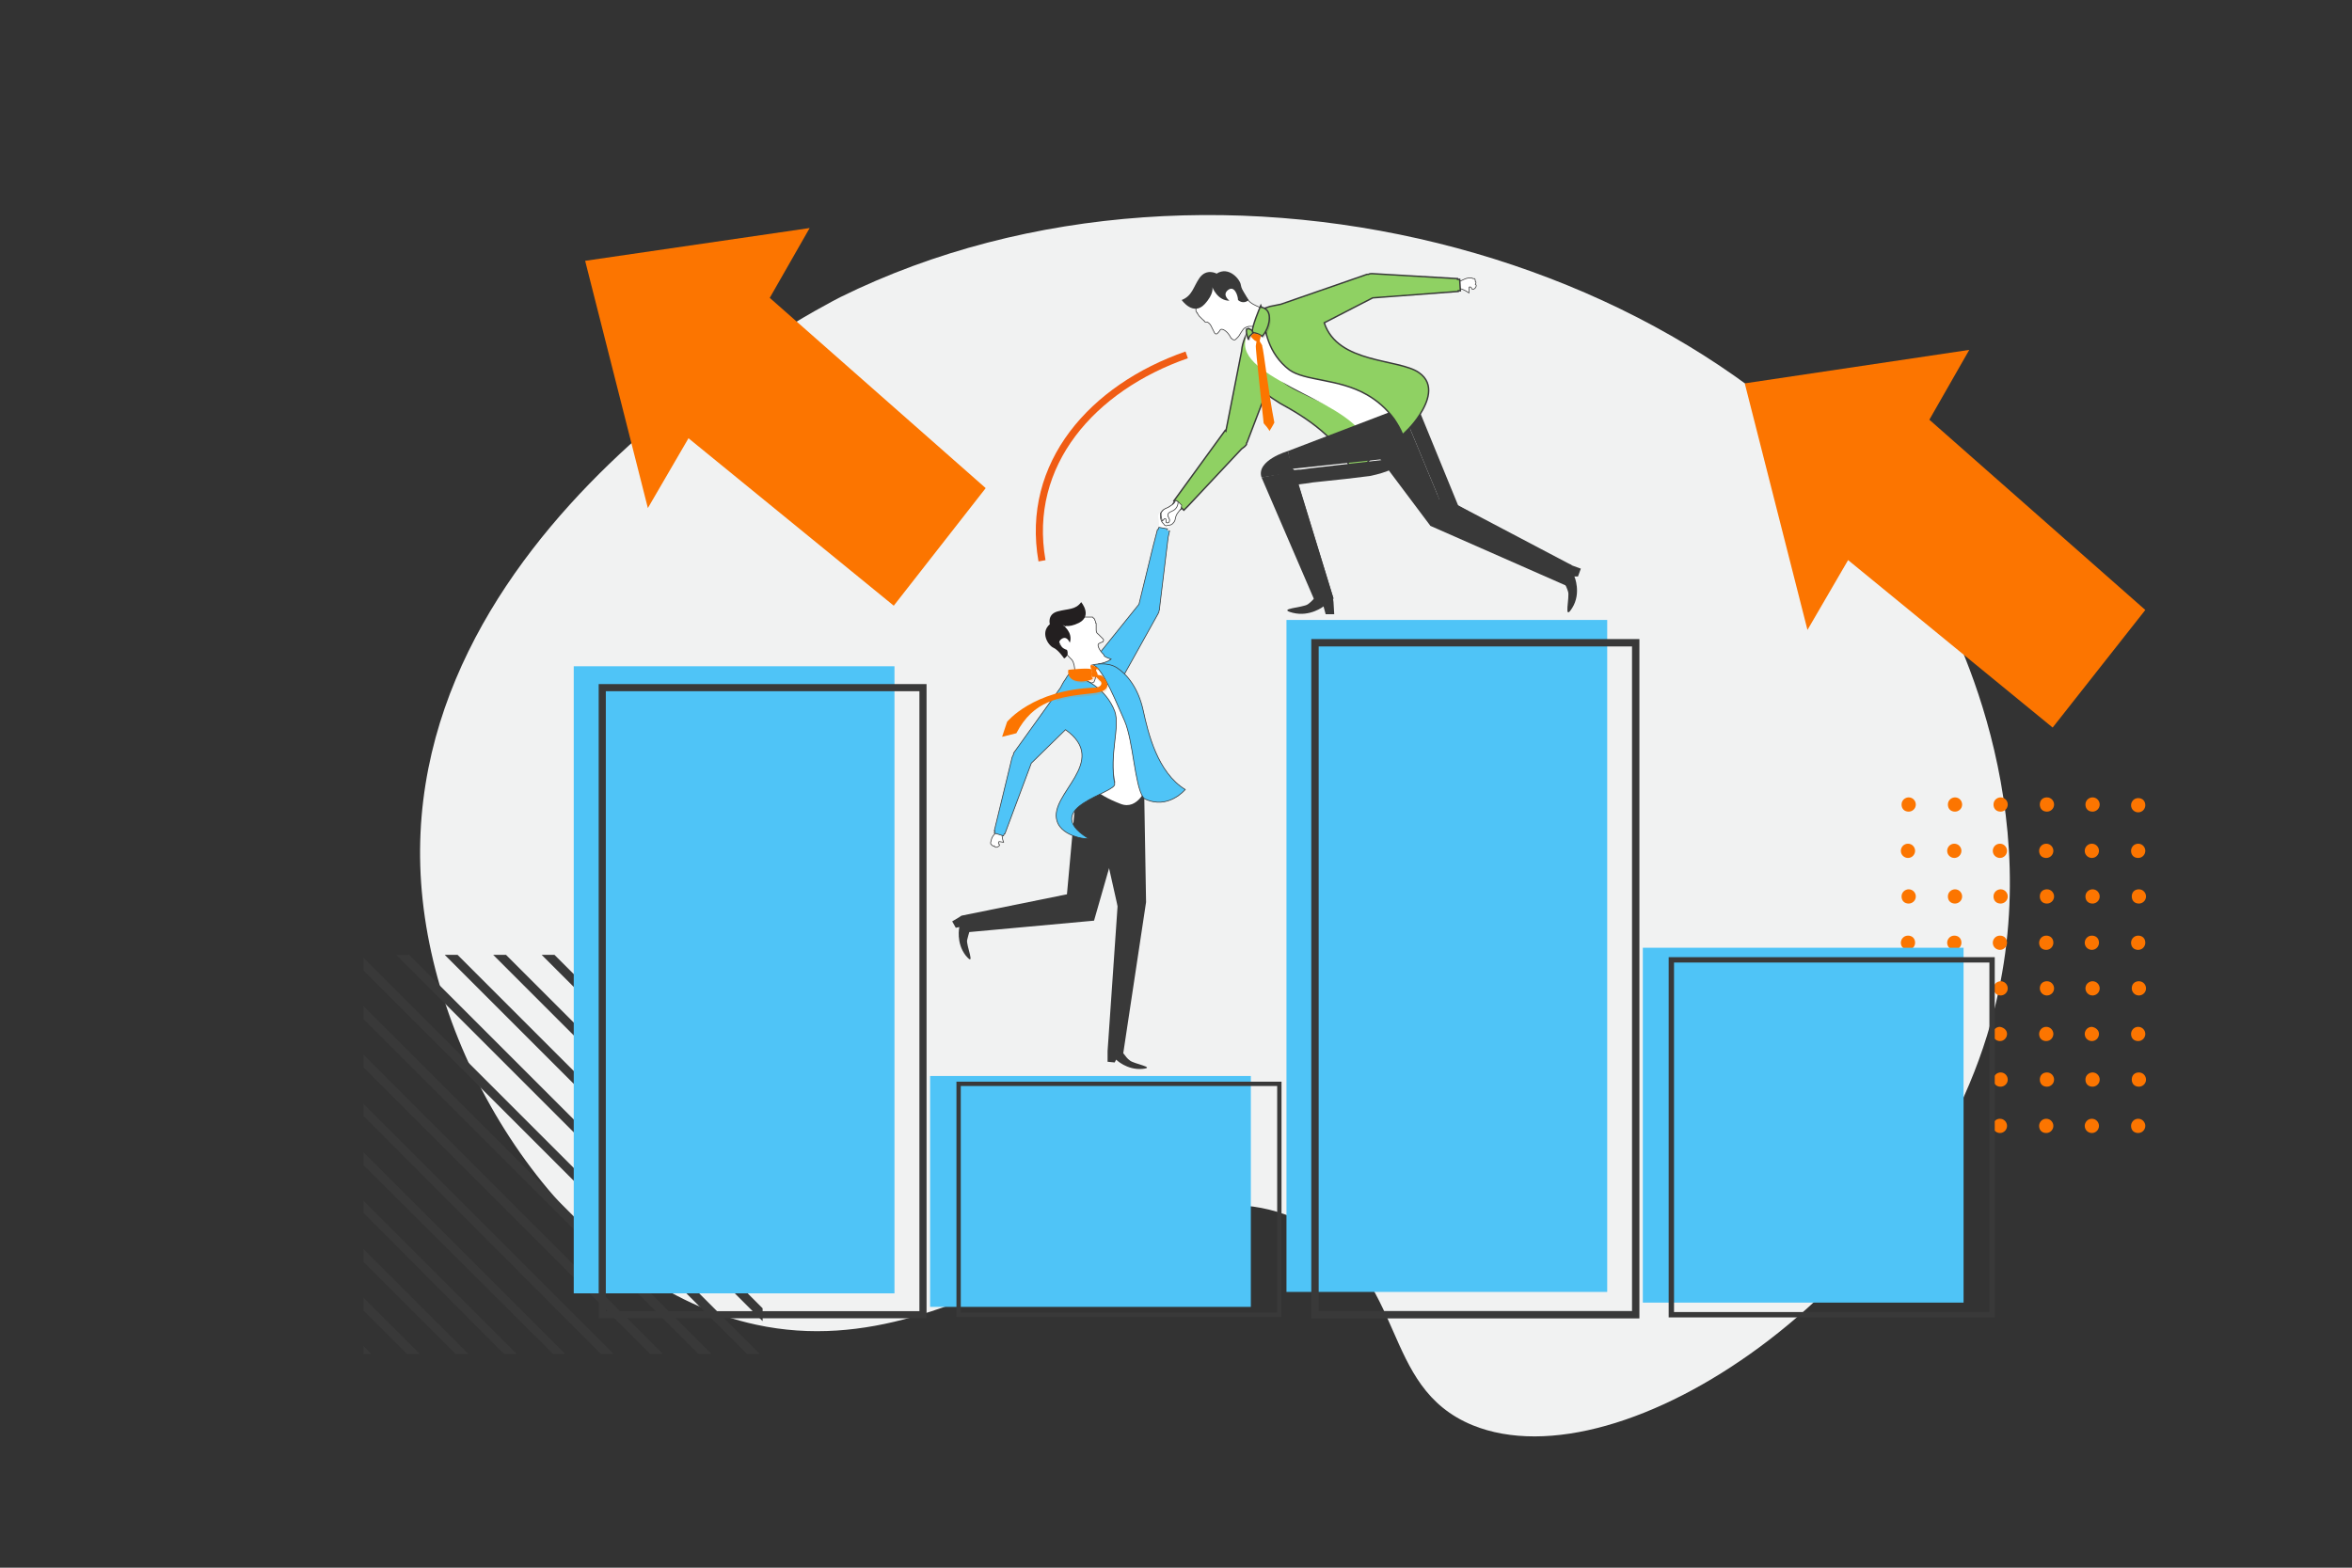 <?xml version="1.0" encoding="utf-8"?>
<!-- Generator: Adobe Illustrator 23.1.0, SVG Export Plug-In . SVG Version: 6.00 Build 0)  -->
<svg version="1.1" id="Layer_1" xmlns="http://www.w3.org/2000/svg" xmlns:xlink="http://www.w3.org/1999/xlink" x="0px" y="0px"
	 viewBox="0 0 330 220" style="enable-background:new 0 0 330 220;" xml:space="preserve">
<rect x="0" y="0" width="330" height="220" fill="#333333" stroke="none"/>
<style type="text/css">
	.st0{fill-rule:evenodd;clip-rule:evenodd;fill:#FC7500;}
	.st1{fill:none;stroke:#F05C14;stroke-miterlimit:10;}
	.st2{fill:#D8D8D8;}
	.st3{fill:#8FD163;}
	.st4{fill-rule:evenodd;clip-rule:evenodd;fill:#FFFFFF;}
	.st5{fill-rule:evenodd;clip-rule:evenodd;fill:#393939;}
	.st6{fill:#393939;}
	.st7{fill:#F1F2F2;}
	.st8{fill:#FFFFFF;stroke:#393939;stroke-width:0.1;stroke-miterlimit:10;}
	.st9{fill:#4FC4F7;stroke:#393939;stroke-width:0.1;stroke-miterlimit:10;}
	.st10{fill:#FFFFFF;}
	.st11{fill:none;stroke:#393939;stroke-width:0.1;stroke-miterlimit:10;}
	.st12{fill:#FF6E27;}
	.st13{fill:#87BEFF;}
	.st14{fill:#8FD163;stroke:#393939;stroke-width:0.2;stroke-miterlimit:10;}
	.st15{fill:none;stroke:#FFFFFF;stroke-width:2;stroke-miterlimit:10;}
	.st16{fill:#4FC4F7;}
	.st17{fill-rule:evenodd;clip-rule:evenodd;fill:#F1F2F2;}
	.st18{fill-rule:evenodd;clip-rule:evenodd;fill:#FFFFFF;stroke:#393939;stroke-miterlimit:10;}
	.st19{fill:#F26179;}
	.st20{fill-rule:evenodd;clip-rule:evenodd;fill:none;stroke:#D8D8D8;stroke-miterlimit:10;}
	.st21{fill-rule:evenodd;clip-rule:evenodd;fill:#C4C4C4;}
	.st22{fill-rule:evenodd;clip-rule:evenodd;fill:#D3EBEB;}
	.st23{fill-rule:evenodd;clip-rule:evenodd;fill:#FFFFFF;stroke:#393939;stroke-width:0.1;stroke-miterlimit:10;}
	.st24{fill-rule:evenodd;clip-rule:evenodd;fill:#3B63B3;}
	.st25{fill-rule:evenodd;clip-rule:evenodd;fill:#4FC4F7;stroke:#393939;stroke-width:0.1;stroke-miterlimit:10;}
	.st26{fill-rule:evenodd;clip-rule:evenodd;fill:#FAB699;}
	.st27{fill:#3E5996;}
	.st28{fill-rule:evenodd;clip-rule:evenodd;fill:#FC7500;stroke:#393939;stroke-width:0.1;stroke-miterlimit:10;}
	.st29{fill-rule:evenodd;clip-rule:evenodd;fill:#3E5996;}
	.st30{clip-path:url(#SVGID_2_);fill:#FC7500;stroke:#393939;stroke-width:0.1;stroke-miterlimit:10;}
	.st31{fill-rule:evenodd;clip-rule:evenodd;fill:#D8D8D8;}
	.st32{fill:#FC7500;}
	.st33{fill:#E6E7E8;}
	.st34{fill:#231F20;}
	.st35{fill:#7B7A8C;}
	.st36{opacity:0.16;fill:#231F20;}
	.st37{opacity:0.16;fill:#FC7500;}
	.st38{fill:none;stroke:#393939;stroke-miterlimit:10;}
	.st39{fill:none;stroke:#393939;stroke-width:0.607;stroke-miterlimit:10;}
	.st40{fill:none;stroke:#393939;stroke-width:1.035;stroke-miterlimit:10;}
	.st41{fill:none;stroke:#393939;stroke-width:0.752;stroke-miterlimit:10;}
</style>
<g>
	<path class="st7" d="M279.3,143.6c-10.5,37.3-51.6,65-72.7,56.4c-13.1-5.4-9-20.7-23.2-28.2c-22.8-12.1-46.3,20.8-77.3,14.1
		c-24.7-5.3-44-33.6-46.8-59.6c-5.6-51.8,55.9-83.2,58.6-84.6c52.9-26.1,126.7-5.9,153.2,40.9C273.4,86.6,287.9,113.2,279.3,143.6z"
		/>
	<polygon class="st32" points="90.9,71.3 82.1,36.6 113.6,32 108,41.8 138.3,68.5 125.4,85 96.6,61.5 	"/>
	<polygon class="st32" points="253.6,88.4 244.8,53.8 276.3,49.1 270.7,58.9 301,85.6 288,102.1 259.3,78.6 	"/>
	<path class="st1" d="M166.5,49.8c-13.2,4.6-22.7,15.3-20.3,28.9"/>
	<path class="st5" d="M106.6,190L51,134.4v1.8l53.8,53.8H106.6z M57.4,134l49.6,49.6v1.8L55.6,134H57.4z M107,176.8L64.2,134h-1.8
		l44.6,44.6V176.8z M71,134l36,36v1.8L69.2,134H71z M107,163.2L77.8,134h-1.8l30.9,30.9V163.2z M84.6,134l22.4,22.4v1.8L82.9,134
		H84.6z M91.3,134l15.7,15.7v1.8L89.5,134H91.3z M107,143.1l-9.1-9.1h-1.8l10.9,10.9V143.1z M104.5,134l2.5,2.5v1.8l-4.3-4.3H104.5z
		 M51,141.2L99.8,190H98l-47-47V141.2z M93,190l-42-42v1.8L91.2,190H93z M51,154.9L86.1,190h-1.8L51,156.6V154.9z M79.3,190
		L51,161.7v1.8L77.6,190H79.3z M51,168.5L72.5,190h-1.8L51,170.2V168.5z M65.7,190L51,175.3v1.8L63.9,190H65.7z M51,182.1l7.9,7.9
		h-1.8l-6.1-6.1V182.1z M52.1,190l-1.1-1.1v1.1H52.1z"/>
	<path class="st0" d="M293.6,113.9c0.5,0,1-0.4,1-1c0-0.5-0.4-1-1-1c-0.5,0-1,0.4-1,1C292.6,113.5,293,113.9,293.6,113.9z M301,113
		c0,0.5-0.4,1-1,1c-0.5,0-1-0.4-1-1c0-0.5,0.4-1,1-1C300.6,112,301,112.4,301,113z M301,119.4c0,0.5-0.4,1-1,1s-1-0.4-1-1
		c0-0.5,0.4-1,1-1S301,118.9,301,119.4z M294.5,119.4c0,0.5-0.4,1-1,1c-0.5,0-1-0.4-1-1c0-0.5,0.4-1,1-1
		C294.1,118.4,294.5,118.9,294.5,119.4z M287.2,113.9c0.5,0,1-0.4,1-1c0-0.5-0.4-1-1-1s-1,0.4-1,1
		C286.2,113.5,286.6,113.9,287.2,113.9z M288.1,119.4c0,0.5-0.4,1-1,1s-1-0.4-1-1c0-0.5,0.4-1,1-1S288.1,118.9,288.1,119.4z
		 M280.7,113.9c0.5,0,1-0.4,1-1c0-0.5-0.4-1-1-1c-0.5,0-1,0.4-1,1C279.7,113.5,280.1,113.9,280.7,113.9z M281.6,119.4
		c0,0.5-0.4,1-1,1c-0.5,0-1-0.4-1-1c0-0.5,0.4-1,1-1C281.2,118.4,281.6,118.9,281.6,119.4z M274.3,113.9c0.5,0,1-0.4,1-1
		c0-0.5-0.4-1-1-1c-0.5,0-1,0.4-1,1C273.3,113.5,273.7,113.9,274.3,113.9z M275.2,119.4c0,0.5-0.4,1-1,1c-0.5,0-1-0.4-1-1
		c0-0.5,0.4-1,1-1C274.8,118.4,275.2,118.9,275.2,119.4z M267.8,113.9c0.5,0,1-0.4,1-1c0-0.5-0.4-1-1-1c-0.5,0-1,0.4-1,1
		C266.8,113.5,267.2,113.9,267.8,113.9z M268.7,119.4c0,0.5-0.4,1-1,1c-0.5,0-1-0.4-1-1c0-0.5,0.4-1,1-1
		C268.3,118.4,268.7,118.9,268.7,119.4z M300.1,126.8c0.5,0,1-0.4,1-1c0-0.5-0.4-1-1-1s-1,0.4-1,1
		C299.1,126.4,299.5,126.8,300.1,126.8z M301,132.3c0,0.5-0.4,1-1,1s-1-0.4-1-1c0-0.5,0.4-1,1-1S301,131.7,301,132.3z M293.6,126.8
		c0.5,0,1-0.4,1-1c0-0.5-0.4-1-1-1c-0.5,0-1,0.4-1,1C292.6,126.4,293,126.8,293.6,126.8z M294.5,132.3c0,0.5-0.4,1-1,1
		c-0.5,0-1-0.4-1-1c0-0.5,0.4-1,1-1C294.1,131.3,294.5,131.7,294.5,132.3z M287.2,126.8c0.5,0,1-0.4,1-1c0-0.5-0.4-1-1-1s-1,0.4-1,1
		C286.2,126.4,286.6,126.8,287.2,126.8z M288.1,132.3c0,0.5-0.4,1-1,1s-1-0.4-1-1c0-0.5,0.4-1,1-1S288.1,131.7,288.1,132.3z
		 M280.7,126.8c0.5,0,1-0.4,1-1c0-0.5-0.4-1-1-1c-0.5,0-1,0.4-1,1C279.7,126.4,280.1,126.8,280.7,126.8z M281.6,132.3
		c0,0.5-0.4,1-1,1c-0.5,0-1-0.4-1-1c0-0.5,0.4-1,1-1C281.2,131.3,281.6,131.7,281.6,132.3z M274.3,126.8c0.5,0,1-0.4,1-1
		c0-0.5-0.4-1-1-1c-0.5,0-1,0.4-1,1C273.3,126.4,273.7,126.8,274.3,126.8z M275.2,132.3c0,0.5-0.4,1-1,1c-0.5,0-1-0.4-1-1
		c0-0.5,0.4-1,1-1C274.8,131.3,275.2,131.7,275.2,132.3z M267.8,126.8c0.5,0,1-0.4,1-1c0-0.5-0.4-1-1-1c-0.5,0-1,0.4-1,1
		C266.8,126.4,267.2,126.8,267.8,126.8z M268.7,132.3c0,0.5-0.4,1-1,1c-0.5,0-1-0.4-1-1c0-0.5,0.4-1,1-1
		C268.3,131.3,268.7,131.7,268.7,132.3z M300.1,139.7c0.5,0,1-0.4,1-1c0-0.5-0.4-1-1-1s-1,0.4-1,1
		C299.1,139.2,299.5,139.7,300.1,139.7z M301,145.1c0,0.5-0.4,1-1,1s-1-0.4-1-1c0-0.5,0.4-1,1-1S301,144.6,301,145.1z M293.6,139.7
		c0.5,0,1-0.4,1-1c0-0.5-0.4-1-1-1c-0.5,0-1,0.4-1,1C292.6,139.2,293,139.7,293.6,139.7z M294.5,145.1c0,0.5-0.4,1-1,1
		c-0.5,0-1-0.4-1-1c0-0.5,0.4-1,1-1C294.1,144.2,294.5,144.6,294.5,145.1z M287.2,139.7c0.5,0,1-0.4,1-1c0-0.5-0.4-1-1-1s-1,0.4-1,1
		C286.2,139.2,286.6,139.7,287.2,139.7z M288.1,145.1c0,0.5-0.4,1-1,1s-1-0.4-1-1c0-0.5,0.4-1,1-1S288.1,144.6,288.1,145.1z
		 M280.7,139.7c0.5,0,1-0.4,1-1c0-0.5-0.4-1-1-1c-0.5,0-1,0.4-1,1C279.7,139.2,280.1,139.7,280.7,139.7z M281.6,145.1
		c0,0.5-0.4,1-1,1c-0.5,0-1-0.4-1-1c0-0.5,0.4-1,1-1C281.2,144.2,281.6,144.6,281.6,145.1z M274.3,139.7c0.5,0,1-0.4,1-1
		c0-0.5-0.4-1-1-1c-0.5,0-1,0.4-1,1C273.3,139.2,273.7,139.7,274.3,139.7z M275.2,145.1c0,0.5-0.4,1-1,1c-0.5,0-1-0.4-1-1
		c0-0.5,0.4-1,1-1C274.8,144.2,275.2,144.6,275.2,145.1z M267.8,139.7c0.5,0,1-0.4,1-1c0-0.5-0.4-1-1-1c-0.5,0-1,0.4-1,1
		C266.8,139.2,267.2,139.7,267.8,139.7z M268.7,145.1c0,0.5-0.4,1-1,1c-0.5,0-1-0.4-1-1c0-0.5,0.4-1,1-1
		C268.3,144.2,268.7,144.6,268.7,145.1z M300.1,152.5c0.5,0,1-0.4,1-1c0-0.5-0.4-1-1-1s-1,0.4-1,1
		C299.1,152.1,299.5,152.5,300.1,152.5z M301,158c0,0.5-0.4,1-1,1s-1-0.4-1-1c0-0.5,0.4-1,1-1S301,157.5,301,158z M293.6,152.5
		c0.5,0,1-0.4,1-1c0-0.5-0.4-1-1-1c-0.5,0-1,0.4-1,1C292.6,152.1,293,152.5,293.6,152.5z M294.5,158c0,0.5-0.4,1-1,1
		c-0.5,0-1-0.4-1-1c0-0.5,0.4-1,1-1C294.1,157,294.5,157.5,294.5,158z M287.2,152.5c0.5,0,1-0.4,1-1c0-0.5-0.4-1-1-1s-1,0.4-1,1
		C286.2,152.1,286.6,152.5,287.2,152.5z M288.1,158c0,0.5-0.4,1-1,1s-1-0.4-1-1c0-0.5,0.4-1,1-1S288.1,157.5,288.1,158z
		 M280.7,152.5c0.5,0,1-0.4,1-1c0-0.5-0.4-1-1-1c-0.5,0-1,0.4-1,1C279.7,152.1,280.1,152.5,280.7,152.5z M281.6,158c0,0.5-0.4,1-1,1
		c-0.5,0-1-0.4-1-1c0-0.5,0.4-1,1-1C281.2,157,281.6,157.5,281.6,158z M274.3,152.5c0.5,0,1-0.4,1-1c0-0.5-0.4-1-1-1
		c-0.5,0-1,0.4-1,1C273.3,152.1,273.7,152.5,274.3,152.5z M275.2,158c0,0.5-0.4,1-1,1c-0.5,0-1-0.4-1-1c0-0.5,0.4-1,1-1
		C274.8,157,275.2,157.5,275.2,158z M267.8,152.5c0.5,0,1-0.4,1-1c0-0.5-0.4-1-1-1c-0.5,0-1,0.4-1,1
		C266.8,152.1,267.2,152.5,267.8,152.5z M268.7,158c0,0.5-0.4,1-1,1c-0.5,0-1-0.4-1-1c0-0.5,0.4-1,1-1
		C268.3,157,268.7,157.5,268.7,158z"/>
	<g>
		<path class="st6" d="M158.5,148.8c-0.3-0.2-0.6-0.6-0.9-1l3.2-21.2l-0.3-17.6l-5.8,0.7l0,0l-0.4,0c-0.5,1.1-0.7,2.6-0.4,4.7
			l0.7,2.9c0,0,0,0,0,0l0.9,4l0.1,0.5l1.1,4.9l0.1,0.5h0l-1.4,20.3l0,0l0,0.4l0,1.1l1,0.1l0.2-0.4c0,0,1.5,1.5,3.7,1.3
			C162.3,149.8,159,149.3,158.5,148.8z"/>
		<path class="st14" d="M193,60.7c0-0.1-0.1-0.2-0.2-0.3c-1.5-1.9-11.8-5.5-12.9-7c-0.3-0.4-0.7-0.8-1.1-1.3l1.2-3.1l-1.9-0.3
			l-2.6-0.5c-0.4-0.6-0.6-1.1-0.5-1.5c0,0-0.7,1.2-0.8,2.6l-2.2,11.2l0,0l-0.1-0.1l0,0l-5.6,7.7l-1.6,2.2l0.1,0.1l0,0l-0.2,0.3
			l1,0.8l0,0c0,0,0.1-0.1,0.1-0.1c0,0,0,0,0,0c0,0,0.1-0.1,0.1-0.1l0.2,0.2l0,0l0.1,0.1l0.6-0.6l7.5-8c0.1-0.1,0.3-0.2,0.4-0.3
			l0.1-0.1l0,0c0.1-0.1,0.2-0.2,0.2-0.3c0,0,0,0,0-0.1l0,0l0,0c0,0,0,0,0,0c0-0.1,0.1-0.1,0.1-0.2c0,0,0,0,0,0l2.6-6.8
			c0.6,0.5,1.2,0.9,2,1.4c3.3,1.8,8.8,5.1,10.2,10.1c0,0,0,0,0,0C189.7,66.5,193.7,64.8,193,60.7z"/>
		<path class="st10" d="M195.7,58.9c0,0.1-0.1,0.1-0.1,0.2c-1.4,2.8-3.8,3.4-3.8,3.4c-0.9-5.9-17.7-9-17.1-14.5
			c0.2-2,0.9-3.2,1.7-3.9c0.3-0.2,0.5-0.4,0.8-0.6c0,0,0,0,0.1,0c0.3-0.1,0.6-0.2,0.9-0.3c0,0,0,0,0,0c0.7-0.2,1.2-0.1,1.2-0.1
			c1.3-0.2,1.9,0.5,1.9,0.5c-1.9,5.1,9.6,10.6,9.6,10.6S198.3,54.3,195.7,58.9z"/>
		<path class="st8" d="M207,39.5c0.2,0.1,0,0.4,0,0.4s0.2,0.1,0.1,0.3c0,0.2-0.5,0.6-0.6,0.3l0,0c0,0,0,0,0,0
			c-0.1-0.3-0.4-0.3-0.4-0.1c0,0,0,0,0,0l0,0.7c-1.1-0.8-2.1-0.7-2.1-0.8l0-0.9c0,0,0.5,0.3,1.2-0.1c0.4-0.2,0.7-0.3,1-0.3
			c0.2,0,0.3,0,0.5,0.1c0.1,0,0.1,0,0.2,0C207,39.2,207,39.5,207,39.5z"/>
		<path class="st6" d="M158.4,112.1l-5.5-1.5l-1.8-0.5l-1.4,15.4l-14.8,3l0,0l0,0l0,0l0,0l-0.3,0.2l-1,0.6l0.5,0.9l0.5-0.1
			c0,0-0.5,2.2,0.9,4c1.5,1.8,0-1.5,0.2-2.2c0.1-0.4,0.2-0.8,0.3-1.1l17.5-1.6l0,0l0,0L158.4,112.1z"/>
		<g>
			<path class="st10" d="M162.8,74.5c0,0,0.1,0,0.2,0c0.3,0,0.6,0,0.6,0s0,0,0.3-0.3c0,0,0.1-0.7,0.2-0.8c0.3-0.6,0.5-0.5,0.5-1
				c0,0,0-0.3-0.1-0.6c-0.2-0.2,0-0.3-0.3-0.4l0,0c-0.2,0-0.4,0-0.6,0.1c-0.2,0.1-0.5,0.2-0.8,0.5c-0.1,0.1-0.2,0.2-0.2,0.4
				c0,0.3,0.1,0.7,0.1,0.8c0,0.3,0.1,0.9,0,1.2C162.6,74.5,162.7,74.5,162.8,74.5z"/>
			<path class="st10" d="M162.8,74.5c0,0,0.1,0,0.2,0c0.4-0.3,0.6-0.8,0.4-1.3c-0.1-0.2-0.2-0.4-0.1-0.6c0.1-0.1,0.2-0.2,0.3-0.2
				c0.1,0,0.3-0.1,0.4-0.1c0.1-0.1,0.2-0.2,0.2-0.3c0-0.1-0.1-0.3-0.2-0.2c-0.1,0-0.1,0.1-0.2,0.1s-0.1,0.1-0.2,0
				c-0.1,0-0.1-0.1-0.1-0.2c0-0.1,0-0.1,0-0.2c0,0,0,0,0,0c-0.2,0.1-0.5,0.2-0.8,0.5c-0.1,0.1-0.2,0.2-0.2,0.4
				c0,0.3,0.1,0.7,0.1,0.8c0,0.3,0.1,0.9,0,1.2C162.6,74.5,162.7,74.5,162.8,74.5z"/>
		</g>
		<path class="st9" d="M164.1,74.5L164.1,74.5L164.1,74.5l-0.3-0.1l0,0l0,0l0,0c0,0,0-0.1,0-0.1c0,0,0,0,0,0c0,0,0-0.1,0-0.1l-0.1,0
			l-1.1-0.2l-0.1,0.3l0,0l-0.1,0l-0.6,2.3l-2,8.2l0,0l-7,8.7l2.5,2.1l1.3,1.1l5.9-10.6c0,0,0,0,0,0c0-0.1,0.1-0.1,0.1-0.2
			c0,0,0,0,0,0l0,0h0c0,0,0,0,0-0.1c0-0.1,0.1-0.2,0.1-0.3l0,0l0-0.1c0,0,0-0.1,0-0.1l1.2-9.9L164.1,74.5z"/>
		<path class="st33" d="M164.1,74.2l-0.1,0.3l-0.1,0l-0.1,0l0,0l0,0c0,0,0-0.1,0-0.1c0,0,0,0,0,0c0,0,0-0.1,0-0.1l0.2,0L164.1,74.2z
			"/>
		<path class="st10" d="M157.2,112.8c2.5,1,3.7-2.4,3.7-2.4c-0.9-2.4-2.2-16.4-6.7-17c-1.6-0.2-2.7,0.1-3.5,0.6
			c-0.3,0.2-0.5,0.4-0.7,0.6c0,0,0,0,0,0.1c-0.2,0.2-0.4,0.5-0.5,0.7c0,0,0,0,0,0c-0.3,0.5-0.4,1-0.4,1c-0.5,1.1-0.1,1.7-0.1,1.7
			c4.5-0.6,5.7,10.1,5.7,10.1S150,110,157.2,112.8z"/>
		<path class="st8" d="M154.9,92c0-0.1,0-0.1-0.1-0.2c-0.7-0.7-0.9-1.4-0.6-1.5c0.2-0.1,0.4-0.2,0.5-0.2l0,0c0,0,0,0,0,0
			c0.1-0.1,0.2-0.3,0.1-0.4l-0.5-0.5l-0.2-0.2c-0.2-0.1-0.3-0.3-0.3-0.6c0,0,0-0.1,0-0.1c0,0,0,0,0-0.1c0,0,0-0.1,0-0.1
			c0,0,0-0.1,0-0.1c0,0,0-0.1,0-0.1c0,0,0,0,0,0c0,0,0,0,0,0c0,0,0,0,0,0c0,0,0,0,0,0c0,0,0-0.1,0-0.1c0,0,0-0.1,0-0.1
			c0,0,0,0,0-0.1c0,0,0-0.1,0-0.1c0,0,0,0,0,0c0,0,0,0,0,0c0,0,0-0.1-0.1-0.1c0,0,0,0,0-0.1c0,0,0,0,0-0.1c0-0.1-0.1-0.1-0.1-0.2
			c0,0,0,0,0-0.1c0,0,0,0,0,0c0,0,0,0,0,0c0,0,0,0,0,0c0,0,0,0,0,0c0,0,0,0,0,0c0,0-0.1-0.1-0.1-0.1c0,0,0,0,0,0c0,0,0,0,0,0
			c-0.1,0-0.1-0.1-0.1-0.1c0,0,0,0,0,0c0,0,0,0,0,0c0,0,0,0,0,0c0,0,0,0,0,0c0,0,0,0,0,0c0,0-0.1-0.1-0.1-0.1c0,0,0,0,0,0
			c0,0,0,0,0,0c0,0,0,0-0.1,0c0,0,0,0,0,0c0,0,0,0-0.1,0c0,0,0,0,0,0c0,0,0,0,0,0c0,0,0,0,0,0c0,0,0,0,0,0c0,0,0,0,0,0c0,0,0,0,0,0
			c0,0,0,0,0,0c0,0,0,0-0.1,0c0,0,0,0-0.1,0c0,0-0.1,0-0.1,0c0,0-0.1,0-0.1,0c0,0,0,0-0.1,0c0,0,0,0,0,0c0,0,0,0,0,0c0,0,0,0,0,0
			c-0.1,0-0.3,0-0.4,0c0,0,0,0-0.1,0c-0.1,0-0.1,0-0.2,0c-1.5,0.2-2.9,1.5-3.3,2.3c-0.6,1.1,0.9,2.8,1.6,3.5
			c0.1,0.1,0.1,0.1,0.2,0.2c0.3,0.4,0.4,1.1,0.4,1.6l0,0c0,0,0,0.1,0,0.1c0,0,0,0,0,0.1c0,0.1,0.1,0.2,0.2,0.2
			c0.1,0,0.2,0.1,0.2,0.1c0.4,0.2,0.5,0.5,0.8,0.7c0.3,0.1,0.7,0.3,1,0.4c0.1,0,0.2,0.1,0.3,0c0.1,0,0.1-0.1,0.2-0.1
			c0.1-0.2,0.2-0.5,0.2-0.7c0-0.1,0-0.1,0-0.2l0,0c0-0.2,0-0.3,0-0.5l0,0c0-0.1,0-0.1,0-0.2l0,0c0-0.2,0.1-0.3,0.1-0.5l0.1-0.2
			c0.1-0.2,0.3-0.3,0.6-0.3c0.4-0.1,0.7-0.2,0.9-0.3c0.1,0,0.1-0.1,0.2-0.1c0.1-0.1,0.2-0.1,0.3-0.2C155,92.2,155,92.1,154.9,92z"/>
		<path class="st34" d="M151.7,84.5c0,0,1.6,1.9-0.3,2.9c-1.6,0.8-2.3,0.3-2.3,0.3s1.5,1,1,2.5c0,0-0.4-1.1-1.2-0.5
			c-0.8,0.6,0.3,1.4,0.8,1.5c0,0,0.4,0.8-0.4,1.2c0,0-0.8-1.2-1.5-1.5c-0.7-0.3-1.9-2.1-0.5-3.3c0,0-0.4-1.4,1.1-1.8
			S150.9,85.6,151.7,84.5z"/>
		<path class="st35" d="M156.5,109.9c-0.9-4,0.6-7.9-0.2-10.1c-1.2-3.1-3.9-4.4-5.4-4.9c-0.1,0.1-0.1,0.2-0.1,0.3c0,0,0,1.7,0.5,1.8
			c0.5,0,2.4-0.6,2.9,3.8c0,0.1,0.1,0.2,0.2,0.2l1.2,0.5c0.1,0,0.2,0.2,0.1,0.3l-1.1,1.3c-0.1,0.1,0,0.2,0.1,0.2
			c0.4,0.1,1.3,0.5,1.1,1.6C155.6,106.3,155.5,108.8,156.5,109.9z"/>
		<path class="st8" d="M139.2,118.6c0.1,0.2,0.3,0.1,0.3,0.1s0,0.2,0.3,0.2c0.2,0,0.6-0.3,0.4-0.4l0,0c0,0,0,0,0,0
			c-0.2-0.1-0.1-0.4,0-0.4c0,0,0,0,0,0l0.6,0.1c-0.4-1.1-0.1-2-0.1-2L140,116c0,0,0.2,0.5-0.4,1c-0.3,0.3-0.4,0.5-0.5,0.8
			c0,0.2-0.1,0.3-0.1,0.4c0,0.1,0,0.1,0,0.2C139,118.5,139.2,118.6,139.2,118.6z"/>
		<path class="st9" d="M156.4,99.8c-1.2-3.1-3.9-4.4-5.4-4.9c-0.6-0.2-1-0.3-1-0.3c-0.2,0.2-0.4,0.5-0.5,0.7c0,0,0,0,0,0
			c-0.3,0.4-0.5,0.8-0.7,1.2l-6.6,9.2c0,0,0,0,0,0.1l0,0.1l0,0c-0.1,0.1-0.1,0.2-0.2,0.4l0,0l0,0c0,0,0,0,0,0l-2.5,10.3l0.1,0
			l-0.1,0.3l1.3,0.4l0.1-0.3l0.1,0l3.7-9.9l0,0l4.8-4.7c6.3,4.5-2.4,9-1.2,12.8c0.7,2.4,4.9,2.7,4.3,2.4c-6.8-4.3,4.1-6.3,3.8-7.6
			C155.6,105.9,157.2,102,156.4,99.8z"/>
		<g>
			<path class="st6" d="M180.7,63.3c0,0-4.5,1.3-3.7,3.7l4.5-0.7L180.7,63.3z"/>
			<g>
				<polygon class="st6" points="181.2,65.8 180.7,63.3 195.6,57.6 197.1,64.1 				"/>
				<path class="st6" d="M192.2,66.8l-3.3,0.4c0,0,0,0,0,0l-4.7,0.5l-0.6,0.1l-1.6,0.2l-0.4,0l-0.1-0.5l-0.3-1.5l1-0.1l0.3,0
					l1.5-0.2l0.9-0.1l12.1-1.4l0.1,0.5C196.2,65.5,194.7,66.3,192.2,66.8z"/>
			</g>
			<g>
				<path class="st6" d="M187.1,84.5l0.1,1.7H186l-0.3-1.1c0,0-1.9,1.5-4.3,0.9c-2.4-0.6,1.4-0.7,2.1-1.2s1.2-1.2,1.2-1.2l2.3,0.2
					L187.1,84.5z"/>
				<polygon class="st6" points="187.1,84 186.2,84.1 184.5,84.4 177,67 179.6,66.5 181.6,66 				"/>
				<path class="st6" d="M187.1,84l-0.8,0.2L180,67.6c-0.3-0.7,0.2-1.5,0.9-1.7l0.6-0.1L187.1,84z"/>
			</g>
		</g>
		<g>
			<polygon class="st6" points="203,72.6 200.7,73.8 191.1,61 196.9,57.9 			"/>
			<polygon class="st6" points="204.9,71.7 203,72.6 196.9,57.9 198.8,56.8 			"/>
			<g>
				<path class="st6" d="M220.7,79.4l1.1,0.4l-0.4,1.1l-0.5,0c0,0,1,2.3-0.3,4.4s-0.3-1.6-0.6-2.3c-0.2-0.7-0.9-2-0.9-2l1.1-1.8
					L220.7,79.4z"/>
				<polygon class="st6" points="200.7,73.8 220,82.3 220.4,80.6 220.6,79.8 202.1,69.6 				"/>
				<polygon class="st6" points="202.6,71.7 220.3,80.2 220.5,79.3 201.7,69.4 				"/>
			</g>
		</g>
		<g>
			<path class="st8" d="M165.1,70.3c0,0,0.1,0.1,0.2,0.1c0.2,0.2,0.5,0.5,0.5,0.5s0,0-0.1,0.5c0,0-0.5,0.6-0.6,0.8
				c-0.3,0.6-0.1,0.8-0.5,1.2c0,0-0.2,0.3-0.6,0.3c-0.3,0-0.3,0.2-0.6,0l0,0c-0.1-0.2-0.3-0.3-0.4-0.5c-0.1-0.2-0.2-0.5-0.2-1
				c0-0.2,0.1-0.3,0.2-0.4c0.2-0.3,0.6-0.4,0.8-0.5c0.3-0.2,0.9-0.5,1-0.9C164.9,70.2,165,70.2,165.1,70.3z"/>
			<path class="st8" d="M165.1,70.3c0,0,0.1,0.1,0.2,0.1c0,0.6-0.3,1.1-0.8,1.3c-0.2,0.1-0.5,0.2-0.6,0.4c-0.1,0.1,0,0.3,0,0.4
				c0.1,0.1,0.1,0.3,0.2,0.4c0,0.1,0,0.3-0.1,0.4c-0.1,0.1-0.3,0.1-0.4,0c0-0.1,0-0.2,0-0.3c0-0.1,0-0.2-0.1-0.2
				c-0.1,0-0.2,0-0.2,0.1c-0.1,0.1-0.1,0.1-0.2,0.2c0,0,0,0,0,0c-0.1-0.2-0.2-0.5-0.2-1c0-0.2,0.1-0.3,0.2-0.4
				c0.2-0.3,0.6-0.4,0.8-0.5c0.3-0.2,0.9-0.5,1-0.9C164.9,70.2,165,70.2,165.1,70.3z"/>
		</g>
		<path class="st8" d="M177.7,44.8c-0.1-0.4-0.5-0.6-0.5-1.1c-0.1-0.1-0.1-0.2-0.1-0.3c0-0.1,0-0.2-0.2-0.3c0,0,0,0-0.1,0
			c0,0-0.1,0-0.1,0l0,0c-0.5-0.2-1.2-0.5-1.6-1c-0.1-0.1-0.1-0.2-0.2-0.3c-0.5-1-1.9-3.2-3.3-2.9c-1,0.2-2.9,1.4-3.6,2.9
			c0,0.1-0.1,0.1-0.1,0.2c0,0,0,0,0,0.1c-0.1,0.2-0.1,0.3-0.1,0.5c0,0,0,0,0,0c0,0,0,0,0,0c0,0,0,0,0,0c0,0,0,0,0,0.1
			c0,0,0,0.1,0,0.1c0,0,0,0.1,0,0.1c0,0,0,0,0,0.1c0,0,0,0,0,0.1c0,0,0,0,0,0c0,0,0,0,0,0c0,0,0,0,0,0c0,0,0,0,0,0.1c0,0,0,0,0,0.1
			c0,0,0,0,0,0c0,0,0,0,0,0c0,0,0,0,0,0.1c0,0,0,0,0,0c0,0,0,0.1,0,0.1c0,0,0,0,0,0c0,0,0,0,0,0c0,0,0,0,0,0.1c0,0,0,0,0,0
			c0,0,0,0,0,0c0,0,0,0,0,0c0,0,0,0,0,0c0,0,0,0,0,0c0,0.1,0,0.1,0.1,0.2c0,0,0,0,0,0c0,0,0,0,0,0c0,0,0,0.1,0.1,0.1c0,0,0,0,0,0
			c0,0,0,0,0,0c0,0,0,0,0,0c0,0,0,0,0,0.1c0,0,0,0,0,0c0,0,0,0,0.1,0.1c0,0.1,0.1,0.1,0.1,0.2c0,0,0,0,0.1,0.1c0,0,0,0,0.1,0.1
			c0,0,0.1,0.1,0.1,0.1c0,0,0,0,0,0c0,0,0,0,0,0c0,0,0,0,0.1,0.1c0,0,0,0,0.1,0.1c0,0,0,0,0.1,0.1c0,0,0.1,0,0.1,0.1c0,0,0,0,0,0
			c0,0,0,0,0,0c0,0,0,0,0,0c0,0,0,0,0,0c0,0,0.1,0,0.1,0.1c0,0,0,0,0.1,0.1c0,0,0.1,0,0.1,0c0,0,0,0,0.1,0c0,0,0.1,0,0.1,0
			c0.2,0.1,0.4,0.3,0.5,0.5l0.2,0.4l0.3,0.6c0.1,0.2,0.3,0.2,0.4,0.1c0,0,0,0,0,0l0,0c0.1-0.1,0.3-0.3,0.4-0.5
			c0.2-0.3,1,0.1,1.5,1.1c0,0.1,0.1,0.1,0.1,0.1c0.1,0.1,0.2,0.2,0.4,0.2c0.1,0,0.2-0.1,0.3-0.2c0.1-0.1,0.1-0.1,0.2-0.2
			c0.2-0.2,0.3-0.5,0.6-0.9c0.2-0.3,0.3-0.4,0.6-0.5l0.3-0.1c0.2,0,0.4,0,0.5,0l0,0c0.1,0,0.2,0,0.2,0.1l0,0c0.2,0,0.4,0.1,0.6,0.2
			l0,0c0.1,0,0.2,0,0.2,0c0.2,0,0.6,0.1,0.8,0c0.1,0,0.2-0.1,0.2-0.1c0-0.1,0.1-0.2,0.1-0.4C177.8,45.6,177.7,45.1,177.7,44.8z"/>
		<path class="st6" d="M165.8,42.1c0,0,1.6,2.3,3.2,0.6c1.4-1.5,1.1-2.4,1.1-2.4s0.7,1.9,2.4,1.9c0,0-1.1-0.8-0.2-1.5
			c0.9-0.7,1.4,0.8,1.4,1.4c0,0,0.7,0.7,1.5,0c0,0-1-1.3-1.1-2.1c-0.1-0.8-1.7-2.7-3.4-1.6c0,0-1.4-0.8-2.4,0.6
			C167.4,40.3,167.3,41.5,165.8,42.1z"/>
		<path class="st14" d="M192.6,41.8l12-0.9l0-0.1l0.3,0l-0.1-1.6l-0.3,0l0-0.1l-12-0.7c0,0,0,0,0,0l0,0l0,0c-0.2,0-0.3,0-0.5,0.1
			l0,0l-0.1,0c0,0,0,0-0.1,0l-12.1,4.2c-0.5,0.1-1,0.2-1.5,0.3c0,0,0,0,0,0c-0.3,0.1-0.6,0.2-0.9,0.3c0,0-0.1,0.4,0,1.1
			c0.1,1.8,0.6,5.2,3.6,7.5c2.2,1.6,6.9,1.2,10.9,3.5c1.4,0.8,2.7,1.9,3.8,3.4c0.4,0.6,0.9,1.4,1.2,2.2c0,0,1.4-1.2,2.4-2.8
			c1.1-1.7,2.2-4.3-0.1-5.9c-2.8-2-11.4-1.2-13.3-7L192.6,41.8L192.6,41.8z"/>
		<path class="st36" d="M178.3,44.9c0,1.5-1,2.6-1,2.6s-0.1-0.1-0.3-0.2c-0.2-0.1-0.6-0.3-1-0.3c0,0,0,0,0,0c0,0-0.1,0-0.1,0
			c0,0,0-0.1,0-0.2c0-0.8,1.1-3.4,1.1-3.4S178.2,43.4,178.3,44.9z"/>
		<path class="st14" d="M178.1,44.6c0,1.5-1,2.6-1,2.6s-0.1-0.1-0.3-0.2c-0.2-0.1-0.6-0.3-1-0.3c0,0,0,0,0,0c0,0-0.1,0-0.1,0
			c0,0,0-0.1,0-0.2c0-0.8,1.1-3.4,1.1-3.4S178.1,43.1,178.1,44.6z"/>
		<path class="st36" d="M176,46.9C176,46.9,176,46.9,176,46.9c-0.1,0.1-0.3,0.3-0.4,0.4c-0.1,0.2-0.2,0.3-0.2,0.4c0,0.3-0.1,0-0.1,0
			s-0.4-1.1-0.2-1.5c0,0,0.5,0.3,0.7,0.5C175.9,46.8,176,46.8,176,46.9C176,46.9,176,46.9,176,46.9z"/>
		<path class="st14" d="M175.8,46.7C175.8,46.7,175.8,46.7,175.8,46.7C175.9,46.7,175.8,46.8,175.8,46.7c-0.1,0.1-0.2,0.3-0.4,0.4
			c-0.1,0.1-0.2,0.3-0.2,0.4c0,0,0,0,0,0c0,0.3-0.1,0-0.1,0s-0.3-0.8-0.2-1.3c0.1,0,0.2-0.1,0.3-0.1c0.2,0.1,0.4,0.2,0.5,0.3
			C175.7,46.6,175.8,46.7,175.8,46.7C175.8,46.7,175.8,46.7,175.8,46.7z"/>
		<path class="st32" d="M177.3,59.4c0-0.1-1.2-10.8-1.1-10.9l0.1-0.6c-0.4-0.1-0.8-0.7-0.8-0.7c0.1-0.2,0.3-0.3,0.4-0.4
			c0.4,0,0.7,0.1,1,0.3c0,0.2-0.1,0.4-0.1,0.5c0,0-0.1,0.2,0,0.4c0.1,0.1,0.3,0.5,0.3,0.5c0,0,0,0,0,0.1c0.2,0.5,0.9,6.7,1.7,10.7
			c0,0-0.3,0.6-0.7,1.2C178.1,60.3,177.4,59.5,177.3,59.4z"/>
		<path class="st9" d="M160.4,111.9c0.1,0.1,0.2,0.2,0.2,0.2c3.3,1.6,5.7-1.3,5.7-1.3c0,0,0,0,0,0c-3.9-2.4-5.2-7.9-5.9-11.1
			c-0.7-3.2-2.3-5.1-3.7-6c-1.4-0.9-3.4-0.4-3.4-0.4c1.4,0.2,3.7,6.2,4.5,7.9C159,104,159.2,110.2,160.4,111.9z"/>
		<g>
			<path class="st37" d="M151,95.7c1.2,0.4,2.5-0.2,2.5-0.2s0-0.1-0.1-0.3c-0.1-0.2-0.1-0.6,0-0.9c0,0,0,0,0,0c0,0,0-0.1,0-0.1
				c0,0-0.1-0.1-0.1-0.1c-0.6-0.2-3.2,0.1-3.2,0.1S149.8,95.4,151,95.7z"/>
			<path class="st32" d="M150.8,95.5c1.2,0.4,2.5-0.2,2.5-0.2s0-0.1-0.1-0.3c-0.1-0.2-0.1-0.6,0-0.9c0,0,0,0,0,0c0,0,0-0.1,0-0.1
				c0,0-0.1-0.1-0.1-0.1c-0.6-0.2-3.2,0.1-3.2,0.1S149.6,95.1,150.8,95.5z"/>
			<path class="st37" d="M153.3,94.4C153.3,94.4,153.3,94.3,153.3,94.4c0.1-0.1,0.3-0.1,0.5-0.2c0.2-0.1,0.3-0.1,0.4-0.1
				c0.2,0,0-0.1,0-0.1s-0.8-0.6-1.2-0.5c0,0,0.1,0.5,0.2,0.8C153.2,94.2,153.2,94.3,153.3,94.4C153.3,94.3,153.3,94.3,153.3,94.4z"
				/>
			<path class="st32" d="M153.2,94.2C153.2,94.2,153.2,94.2,153.2,94.2C153.2,94.2,153.2,94.2,153.2,94.2c0.1-0.1,0.3-0.1,0.5-0.2
				c0.1-0.1,0.3-0.1,0.4-0.1c0,0,0,0,0,0c0.2,0,0-0.1,0-0.1s-0.6-0.4-1-0.5c-0.1,0.1-0.1,0.1-0.1,0.2c0,0.2,0.1,0.4,0.2,0.5
				C153.1,94,153.1,94.1,153.2,94.2C153.2,94.1,153.2,94.2,153.2,94.2z"/>
			<path class="st37" d="M148.2,98.4c0.8-0.2,1.9-0.6,3-0.6c0.6,0,1.3-0.1,2.1-0.2c3.3-0.3,1.9-2,1.5-2.4c0,0-0.1-0.1-0.2-0.1
				l-0.5-0.1c0-0.4-0.4-0.8-0.4-0.8c-0.2,0.1-0.4,0.2-0.4,0.2c-0.1,0.3-0.1,0.7,0,0.9c0.2,0,0.4,0,0.4,0c0,0,0.2,0,0.3,0.1
				c0.1,0.1,0.3,0.3,0.4,0.4c0,0,0,0,0,0c0.5,0.3,0.1,1.1-0.7,1c-1-0.1-2,0-2.8,0.1c-0.8,0.1-1.7,0.3-2.3,0.4c0,0.1,0,0.2-0.1,0.3
				C148.4,97.8,148.3,98.2,148.2,98.4z"/>
			<path class="st32" d="M140.6,103.4l2-0.5c2.4-4.6,5.9-5.1,10.6-5.6c3.4-0.3,1.9-2,1.5-2.4c0,0-0.1-0.1-0.2-0.1l-0.5-0.1
				c0-0.4-0.4-0.8-0.4-0.8c-0.2,0.1-0.4,0.2-0.4,0.2c-0.1,0.3-0.1,0.7,0,0.9c0.2,0,0.4,0,0.4,0c0,0,0.2,0,0.3,0.1
				c0.1,0.1,0.3,0.3,0.4,0.4c0,0,0,0,0,0c0.5,0.3,0.2,1-0.7,1c-8.7,0.3-12.3,4.8-12.3,4.8L140.6,103.4z"/>
		</g>
	</g>
	<g>
		<g>
			<rect x="80.5" y="93.5" class="st16" width="45" height="88"/>
			<rect x="84.5" y="96.5" class="st38" width="45" height="88"/>
		</g>
		<g>
			<rect x="130.5" y="151" class="st16" width="45" height="32.4"/>
			<rect x="134.5" y="152.1" class="st39" width="45" height="32.4"/>
		</g>
		<g>
			<rect x="180.5" y="87" class="st16" width="45" height="94.3"/>
			<rect x="184.5" y="90.2" class="st40" width="45" height="94.3"/>
		</g>
		<g>
			<rect x="230.5" y="133" class="st16" width="45" height="49.8"/>
			<rect x="234.5" y="134.7" class="st41" width="45" height="49.8"/>
		</g>
	</g>
</g>
</svg>

